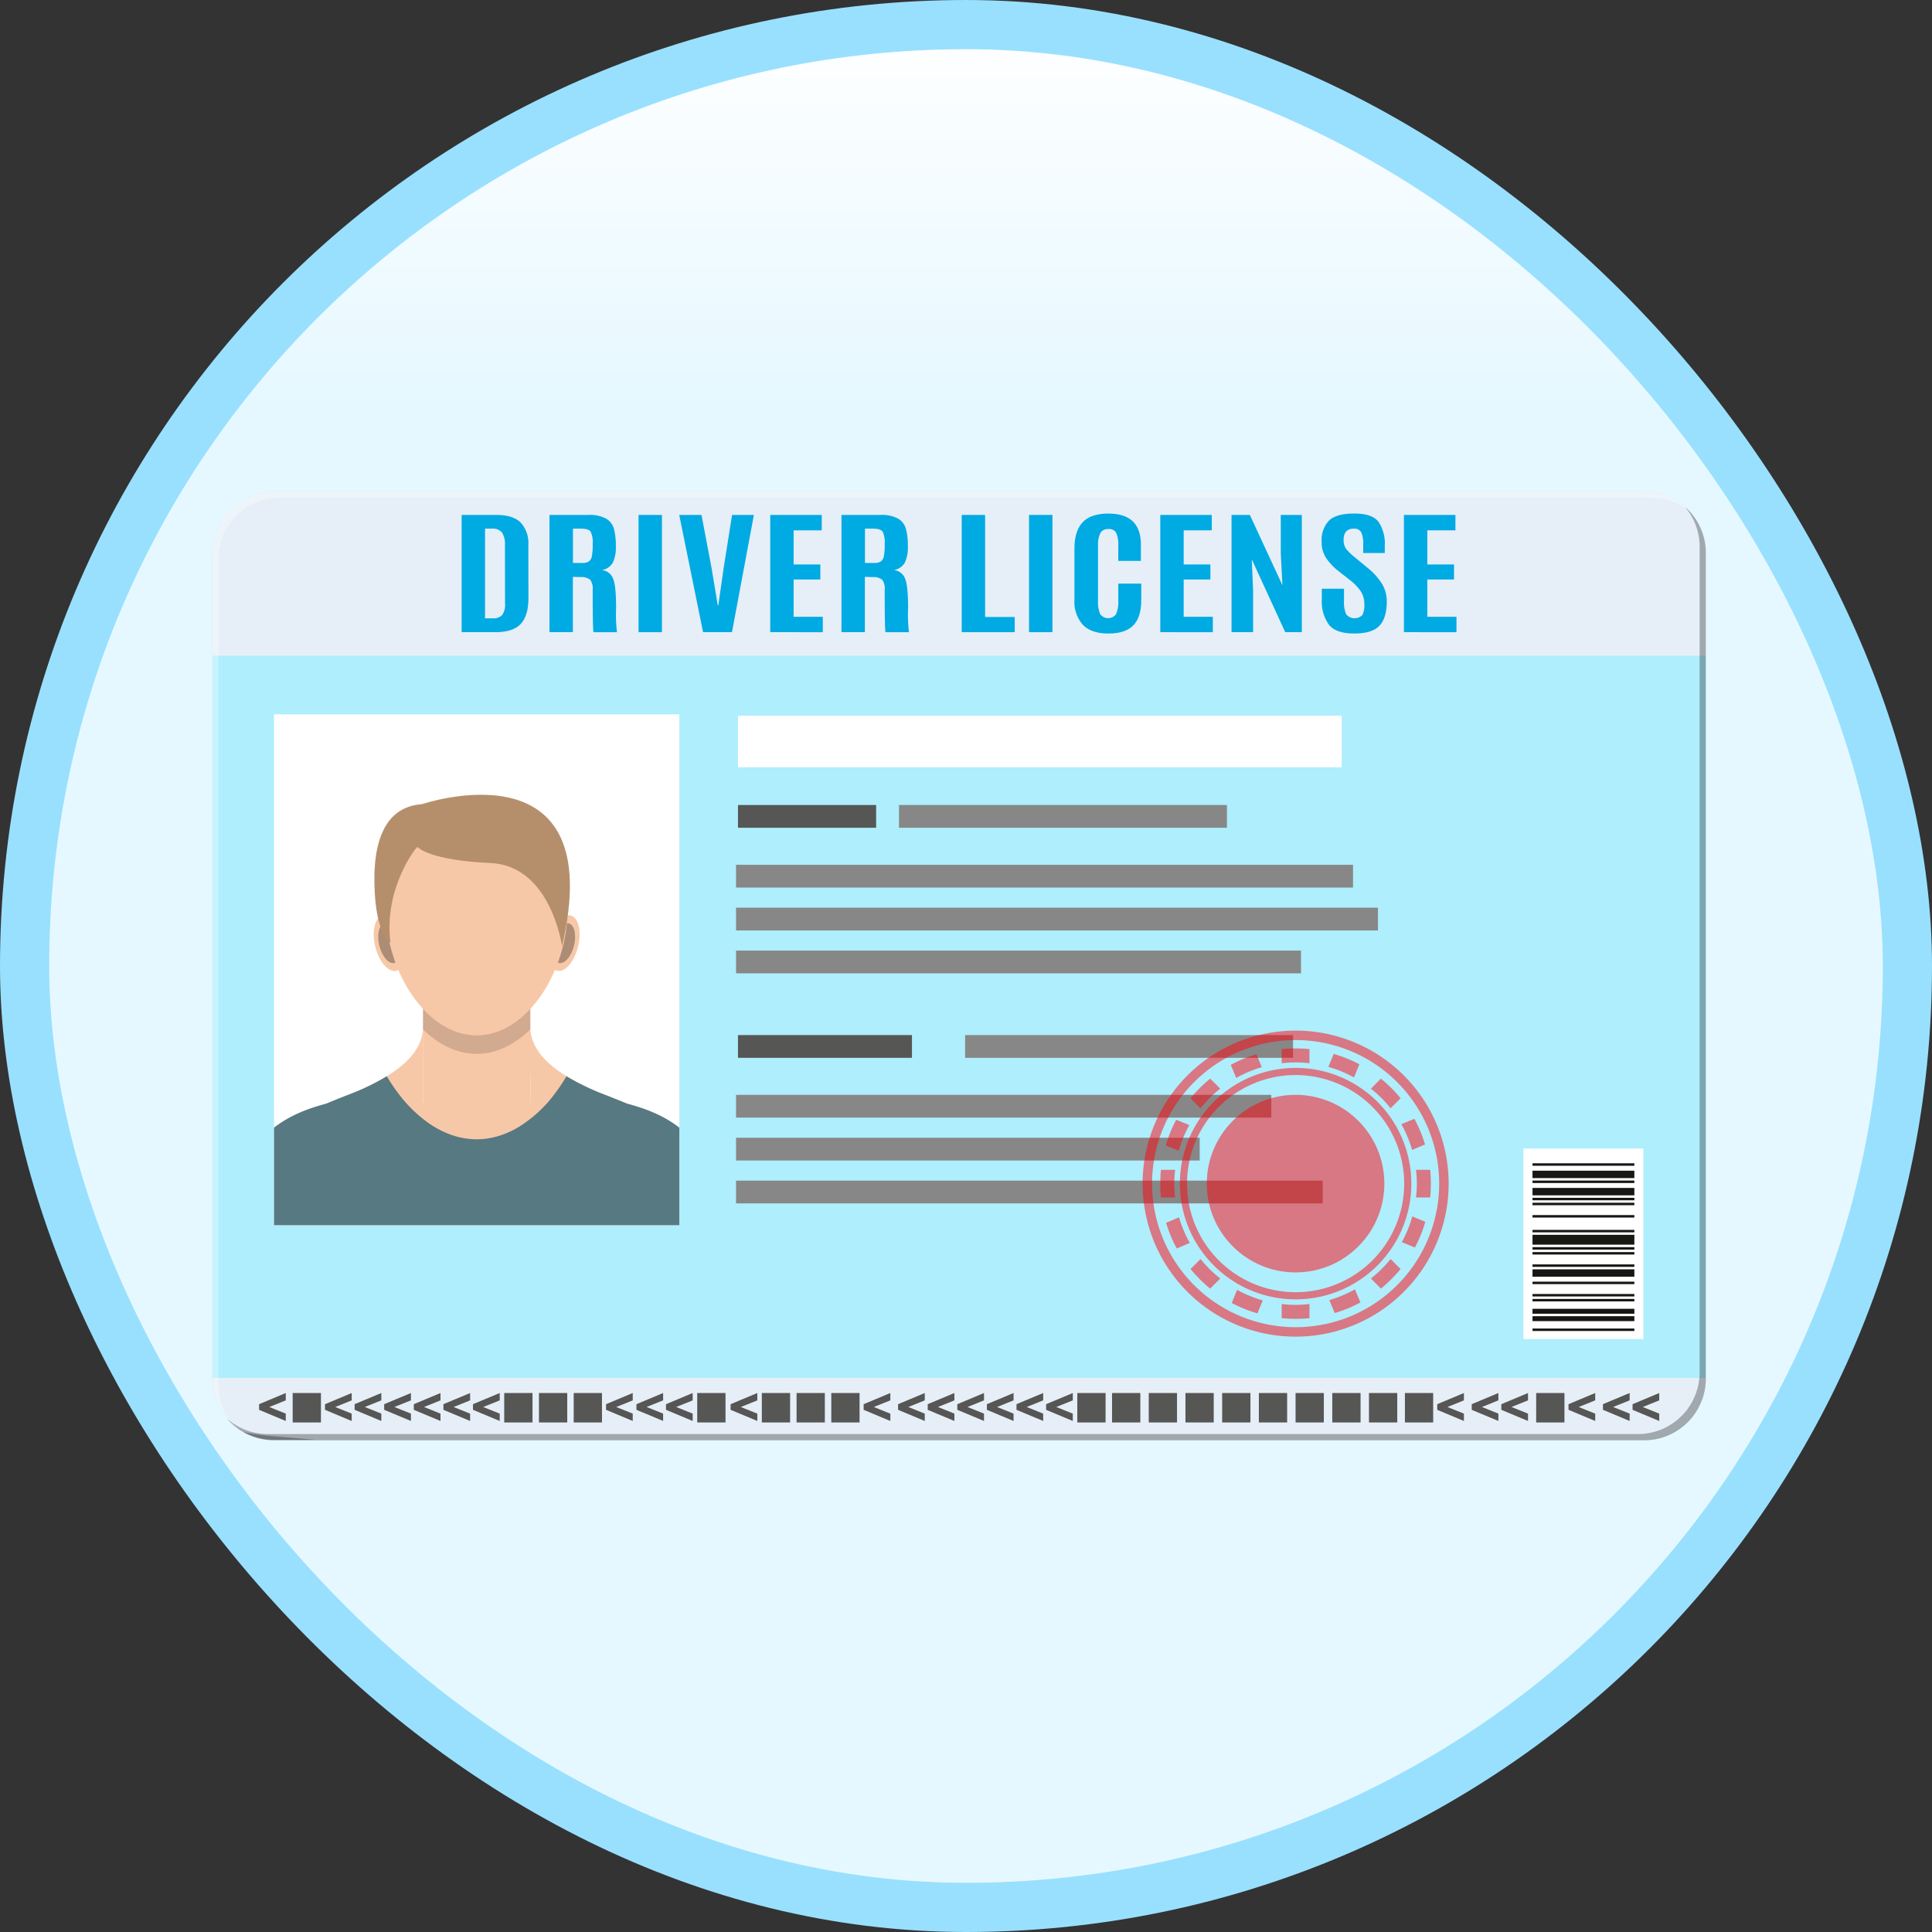 <?xml version="1.0" encoding="UTF-8"?> <svg xmlns="http://www.w3.org/2000/svg" xmlns:xlink="http://www.w3.org/1999/xlink" viewBox="0 0 453.692 453.692"><rect x="0" y="0" width="453.692" height="453.692" fill="#333333" stroke="none"/><defs><linearGradient id="a" x1="226.846" y1="447.917" x2="226.846" y2="5.776" gradientUnits="userSpaceOnUse"><stop offset="0.8" stop-color="#e6f8ff"></stop><stop offset="1" stop-color="#fff"></stop></linearGradient><clipPath id="b"><rect x="64.344" y="167.747" width="95.186" height="119.962" style="fill:none"></rect></clipPath></defs><title>drivers-license</title><rect x="5.776" y="5.776" width="442.141" height="442.141" rx="221.07" ry="221.07" style="stroke:#99e0ff;stroke-miterlimit:10;stroke-width:11.551px;fill:url(#a)"></rect><path d="M400.579,129.847v193.901a7.028,7.028,0,0,1-.026.739,13.663,13.663,0,0,1-.61,3.504.098.098,0,0,0-.026.065,3.743,3.743,0,0,1-.156.506,12.579,12.579,0,0,1-.571,1.362,14.275,14.275,0,0,1-1.233,2.115,13.754,13.754,0,0,1-1.142,1.427,1.132,1.132,0,0,1-.117.143,4.791,4.791,0,0,1-.363.363c-.169.169-.325.324-.506.48-.169.155-.338.299-.519.454q-.273.214-.545.428c-.182.13-.376.272-.571.402-.182.13-.376.246-.584.376a13.53,13.53,0,0,1-1.207.662c-.221.104-.441.195-.662.286-.013.013-.026.026-.039.026a10.826,10.826,0,0,1-1.285.467c-.246.078-.48.143-.714.208a14.219,14.219,0,0,1-3.594.454H64.318a14.219,14.219,0,0,1-3.594-.454c-.246-.065-.48-.13-.714-.208a10.845,10.845,0,0,1-1.285-.467c-.013,0-.026-.013-.039-.026-.234-.091-.441-.182-.662-.286-.402-.195-.792-.415-1.181-.636a15.572,15.572,0,0,1-1.791-1.285c-.156-.13-.311-.26-.467-.402-.169-.156-.337-.311-.506-.48-.117-.117-.247-.234-.363-.363a1.121,1.121,0,0,1-.117-.143,11.032,11.032,0,0,1-1.142-1.427c-.026-.039-.052-.091-.078-.13-.143-.221-.285-.441-.441-.662-.13-.246-.273-.48-.402-.727a2.267,2.267,0,0,1-.156-.298c-.091-.169-.169-.337-.246-.519a1.583,1.583,0,0,1-.13-.312.219.219,0,0,0-.026-.065c-.078-.195-.155-.389-.221-.584-.013-.013-.026-.013-.026-.026a.748.748,0,0,1-.052-.156c-.026-.065-.039-.13-.065-.195a3.214,3.214,0,0,1-.13-.376,1.368,1.368,0,0,1-.065-.247c-.039-.104-.065-.221-.104-.338-.013-.065-.039-.13-.052-.195q-.058-.273-.117-.545c-.052-.234-.091-.48-.13-.714-.039-.246-.065-.48-.091-.727-.013-.078-.013-.156-.026-.221,0-.078-.013-.169-.013-.26-.026-.324-.039-.662-.039-.999v-193.901c0-.26.013-.506.013-.753a14.955,14.955,0,0,1,1.233-5.126,14.908,14.908,0,0,1,1.778-2.971,14.735,14.735,0,0,1,1.414-1.57,13.923,13.923,0,0,1,2.712-2.05,13.595,13.595,0,0,1,2.193-1.051h.013c.013-.013.039-.013.052-.026.363-.13.701-.247,1.077-.35a14.487,14.487,0,0,1,3.984-.558H386.111a14.489,14.489,0,0,1,3.984.558,13.471,13.471,0,0,1,2.543.999h.013a12.912,12.912,0,0,1,1.687,1.012,14.006,14.006,0,0,1,1.791,1.466,9.582,9.582,0,0,1,.714.74.086.086,0,0,1,.052.065.433.433,0,0,1,.143.169c.013,0,.026.013.039.026a6.359,6.359,0,0,1,.467.571,13.898,13.898,0,0,1,1.856,3.14,11.885,11.885,0,0,1,.545,1.479,13.941,13.941,0,0,1,.623,3.478C400.566,129.341,400.579,129.587,400.579,129.847Z" style="fill:#afeefc"></path><path d="M400.57,323.562v.188a14.457,14.457,0,0,1-14.458,14.459H64.308A14.459,14.459,0,0,1,49.849,323.749v-.188Z" style="fill:#e6eff8"></path><path d="M66.823,327.239l-3.153,1.324-2.829,1.181v1.324l2.322.973L67.095,333.688h.013v-1.726l-3.867-1.557,3.867-1.557v-1.726Z" style="fill:#565655"></path><path d="M82.186,327.291l-3.036,1.272-2.829,1.181v1.324l2.323.973,3.841,1.609.104.039v-1.726l-3.867-1.557,3.867-1.557v-1.726Z" style="fill:#565655"></path><path d="M88.83,327.42l-2.79,1.168-2.764,1.155v1.324l2.323.973,3.763,1.57.182.078v-1.726l-2.18-.883-1.7-.675,1.778-.714,2.102-.843v-1.726Z" style="fill:#565655"></path><path d="M93.047,328.562l-2.829,1.181v1.324l2.336.973,3.945,1.648v-1.726L92.619,330.405l3.88-1.557v-1.726Z" style="fill:#565655"></path><path d="M102.727,327.42l-2.725,1.142-2.829,1.181v1.324l2.323.973,3.763,1.57.182.078v-1.726l-1.116-.454-2.751-1.103,2.881-1.155.986-.402v-1.726Z" style="fill:#565655"></path><path d="M106.958,328.562l-2.491,1.038-.337.143v1.324l.48.195v.013l1.843.766,3.945,1.648v-1.726l-3.88-1.557,3.88-1.557v-1.726Z" style="fill:#565655"></path><path d="M116.638,327.42l-2.738,1.142-2.829,1.181v1.324l2.336.973,3.763,1.57.181.078v-1.726l-.259-.104-3.62-1.453,3.854-1.544.026-.013v-1.726Z" style="fill:#565655"></path><path d="M147.871,327.42l-2.725,1.142-2.829,1.181v1.324l2.323.973,3.763,1.57.182.078v-1.726l-.675-.273-3.205-1.284,3.374-1.35.506-.208v-1.726Z" style="fill:#565655"></path><rect x="68.729" y="327.121" width="6.64" height="6.916" style="fill:#565655"></rect><rect x="118.407" y="327.121" width="6.641" height="6.916" style="fill:#565655"></rect><path d="M152.283,328.562l-1.895.791-.934.389v1.324l1.194.506,1.116.454,3.958,1.661v-1.726l-3.88-1.557,3.88-1.557v-1.726Z" style="fill:#565655"></path><path d="M161.95,327.42l-2.725,1.142-2.829,1.181v1.324l2.323.973,3.763,1.57.182.078v-1.726l-.026-.013-3.841-1.544,3.867-1.557v-1.726Z" style="fill:#565655"></path><rect x="163.73" y="327.121" width="6.641" height="6.916" style="fill:#565655"></rect><rect x="126.564" y="327.121" width="6.64" height="6.916" style="fill:#565655"></rect><path d="M213.724,328.562l-2.401.999-.428.181v1.324l.584.247,1.739.727,3.945,1.648v-1.726l-3.867-1.557,3.867-1.557v-1.726Z" style="fill:#565655"></path><path d="M223.405,327.42l-2.725,1.142-2.829,1.181v1.324l2.323.973,3.763,1.57.182.078v-1.726l-.208-.091-3.659-1.466,3.867-1.557v-1.726Z" style="fill:#565655"></path><path d="M230.36,327.42l-5.541,2.323h-.013v1.324l6.267,2.621v-1.726l-3.88-1.557,3.88-1.557v-1.726Z" style="fill:#565655"></path><path d="M237.302,327.42l-2.725,1.142-2.829,1.181v1.324l2.323.973,3.763,1.57.182.078v-1.726l-3.867-1.557,3.867-1.557v-1.726Z" style="fill:#565655"></path><path d="M244.257,327.42l-4.425,1.843-1.129.48v1.324l1.012.428,5.074,2.115.182.078v-1.726l-3.244-1.311-.623-.246.597-.247,3.27-1.311v-1.726Z" style="fill:#565655"></path><path d="M251.212,327.42l-2.725,1.142-2.829,1.181v1.324l2.323.973,3.763,1.57.182.078v-1.726l-3.88-1.557,3.88-1.557v-1.726Z" style="fill:#565655"></path><rect x="252.983" y="327.121" width="6.643" height="6.916" style="fill:#565655"></rect><rect x="261.14" y="327.121" width="6.643" height="6.916" style="fill:#565655"></rect><rect x="269.761" y="327.121" width="6.64" height="6.916" style="fill:#565655"></rect><rect x="278.38" y="327.121" width="6.64" height="6.916" style="fill:#565655"></rect><rect x="286.998" y="327.121" width="6.643" height="6.916" style="fill:#565655"></rect><rect x="295.619" y="327.121" width="6.64" height="6.916" style="fill:#565655"></rect><rect x="304.238" y="327.121" width="6.64" height="6.916" style="fill:#565655"></rect><rect x="312.858" y="327.121" width="6.641" height="6.916" style="fill:#565655"></rect><rect x="321.477" y="327.121" width="6.641" height="6.916" style="fill:#565655"></rect><rect x="134.72" y="327.121" width="6.64" height="6.916" style="fill:#565655"></rect><path d="M177.132,327.42l-2.738,1.142-2.829,1.181v1.324l2.336.973,3.763,1.57.181.078v-1.726l-3.88-1.557,3.88-1.557v-1.726Z" style="fill:#565655"></path><path d="M208.365,327.42l-2.725,1.142-2.829,1.181v1.324l2.323.973,3.763,1.57.181.078v-1.726l-.337-.13-3.542-1.427,3.75-1.505.13-.052v-1.726Z" style="fill:#565655"></path><rect x="178.9" y="327.121" width="6.641" height="6.916" style="fill:#565655"></rect><rect x="187.057" y="327.121" width="6.64" height="6.916" style="fill:#565655"></rect><rect x="195.214" y="327.121" width="6.64" height="6.916" style="fill:#565655"></rect><path d="M351.154,327.42,346.69,329.289l-1.09.454v1.324l.96.402,5.126,2.141.182.078v-1.726l-3.309-1.337-.558-.221.532-.207,3.335-1.35v-1.726Z" style="fill:#565655"></path><path d="M358.109,327.42l-2.725,1.142-2.829,1.181v1.324l2.323.973,3.763,1.57.182.078v-1.726l-3.88-1.557,3.88-1.557v-1.726Z" style="fill:#565655"></path><path d="M343.057,327.42l-2.725,1.142-2.829,1.181v1.324l2.323.973,3.763,1.57.182.078v-1.726l-3.867-1.557,3.867-1.557v-1.726Z" style="fill:#565655"></path><rect x="329.915" y="327.121" width="6.64" height="6.916" style="fill:#565655"></rect><path d="M381.972,327.42l-4.697,1.959-.856.363v1.324l.753.311,5.333,2.232.182.078v-1.726l-3.62-1.453-.247-.104.221-.091,3.646-1.466v-1.726Z" style="fill:#565655"></path><path d="M388.927,327.42l-2.725,1.142-2.829,1.181v1.324l2.323.973,3.763,1.57.182.078v-1.726l-3.867-1.557,3.867-1.557v-1.726Z" style="fill:#565655"></path><path d="M373.888,327.42l-2.725,1.142-2.829,1.181v1.324l2.323.973,3.763,1.57.182.078v-1.726l-3.88-1.557,3.88-1.557v-1.726Z" style="fill:#565655"></path><rect x="360.74" y="327.121" width="6.64" height="6.916" style="fill:#565655"></rect><path d="M400.579,129.847v24.122H49.85V129.847c0-.26.013-.506.013-.753a14.955,14.955,0,0,1,1.233-5.126,14.908,14.908,0,0,1,1.778-2.971,14.735,14.735,0,0,1,1.414-1.57,13.923,13.923,0,0,1,2.712-2.05,13.595,13.595,0,0,1,2.193-1.051,1.2,1.2,0,0,1,.506-.273.184.184,0,0,0,.078-.026c.052-.013.117-.039.182-.052a2.118,2.118,0,0,1,.298-.026h.078a14.487,14.487,0,0,1,3.984-.558H386.111a14.489,14.489,0,0,1,3.984.558,13.471,13.471,0,0,1,2.543.999h.013a12.912,12.912,0,0,1,1.687,1.012,14.006,14.006,0,0,1,1.791,1.466,9.582,9.582,0,0,1,.714.74.086.086,0,0,1,.052.065,2.503,2.503,0,0,1,.182.195,6.359,6.359,0,0,1,.467.571,13.898,13.898,0,0,1,1.856,3.14,11.885,11.885,0,0,1,.545,1.479,13.941,13.941,0,0,1,.623,3.478C400.566,129.341,400.579,129.587,400.579,129.847Z" style="fill:#e6eff8"></path><path d="M397.076,120.427c-.013-.013-.026-.026-.039-.026a11.239,11.239,0,0,0-1.246-.986.013.013,0,0,1-.013-.013,9.233,9.233,0,0,0-1.142-.701,4.247,4.247,0,0,0-.532-.298h-.013c-.415-.208-.843-.402-1.285-.571a11.036,11.036,0,0,0-1.259-.428,14.474,14.474,0,0,0-3.984-.558H65.772a14.476,14.476,0,0,0-3.984.558H61.71a1.669,1.669,0,0,0-.986.363c-.026,0-.039.013-.065.013H60.646a11.739,11.739,0,0,0-1.83.856,3.269,3.269,0,0,0-.363.195,13.938,13.938,0,0,0-2.712,2.05l-.117.117a12.508,12.508,0,0,0-1.298,1.453,17.234,17.234,0,0,0-1.311,2.011c-.169.311-.324.636-.467.96l-.078.195a10.739,10.739,0,0,0-.532,1.453,12.769,12.769,0,0,0-.467,2.025,13.416,13.416,0,0,0-.156,1.453c0,.13,0,.273-.013.415v194.238c0,.493.039.96.078,1.44.013.065.026.143.039.221.013.104.026.221.039.324.026.26.078.519.13.792.026.13.052.273.078.402a.966.966,0,0,0,.052.182c.052.22.104.441.169.649a5.512,5.512,0,0,0,.194.61c.013.065.039.13.052.195a1.08,1.08,0,0,1,.078.182c.169.441.35.869.558,1.298.078.156.143.324.234.48.013.026.026.039.039.065a10.749,10.749,0,0,0,.804,1.336c.026.039.039.078.065.117a.727.727,0,0,0,.091.117,10.526,10.526,0,0,0,.74.96c-.169-.143-.324-.285-.48-.441-.078-.078-.156-.143-.234-.221a3.212,3.212,0,0,1-.298-.298H53.717a1.121,1.121,0,0,1-.117-.143,11.032,11.032,0,0,1-1.142-1.427c-.026-.039-.052-.091-.078-.13-.143-.221-.285-.441-.441-.662-.13-.246-.273-.48-.402-.727-.078-.156-.156-.324-.234-.493-.104-.208-.195-.415-.298-.636a.219.219,0,0,0-.026-.065c-.078-.195-.155-.389-.221-.584-.026-.065-.052-.117-.078-.181-.026-.065-.039-.13-.065-.195q-.097-.311-.195-.623c-.078-.273-.143-.545-.208-.831-.026-.13-.065-.26-.091-.402-.065-.363-.13-.74-.169-1.116a.911.911,0,0,1-.026-.169v-.052l-.039-.428c-.026-.324-.039-.662-.039-.999v-193.901c0-.26.013-.506.013-.753a14.955,14.955,0,0,1,1.233-5.126,14.908,14.908,0,0,1,1.778-2.971,14.735,14.735,0,0,1,1.414-1.57,13.923,13.923,0,0,1,2.712-2.05,13.595,13.595,0,0,1,2.193-1.051h.013c.013-.013.039-.013.052-.026a1.842,1.842,0,0,1,.441-.247.184.184,0,0,0,.078-.026c.052-.013.117-.039.182-.052a2.118,2.118,0,0,1,.298-.026h.078a14.487,14.487,0,0,1,3.984-.558H386.111a14.489,14.489,0,0,1,3.984.558,13.471,13.471,0,0,1,2.543.999h.013a12.912,12.912,0,0,1,1.687,1.012,14.006,14.006,0,0,1,1.791,1.466,9.582,9.582,0,0,1,.714.74.086.086,0,0,1,.052.065A2.503,2.503,0,0,1,397.076,120.427Z" style="fill:#fff;opacity:0.3"></path><path d="M400.574,129.844v193.901c0,.493-.026.96-.065,1.441a1.004,1.004,0,0,0-.026.194c-.052.402-.104.792-.182,1.168-.026.104-.039.195-.065.286-.078.363-.169.713-.273,1.064q-.039.136-.078.272c-.052.13-.078.273-.13.39-.039.117-.091.221-.143.337-.156.402-.324.805-.506,1.181-.065.13-.13.272-.195.402a16.622,16.622,0,0,1-.934,1.531c-.013.013-.013.026-.026.026a8.708,8.708,0,0,1-.662.882.352.352,0,0,1-.091.104,7.082,7.082,0,0,1-.506.584c-.065.078-.13.13-.207.207-.156.169-.324.324-.493.48-.182.168-.376.35-.571.519-.182.143-.363.285-.558.428-.195.155-.389.311-.584.441-.26.182-.532.337-.791.493-.156.091-.285.182-.441.26a13.313,13.313,0,0,1-2.647,1.129,14.17,14.17,0,0,1-4.295.649H64.313a14.531,14.531,0,0,1-6.929-1.765c-.182-.104-.363-.22-.532-.337a7.474,7.474,0,0,1-.688-.415c-.247-.169-.48-.35-.714-.545a4.668,4.668,0,0,1-.402-.311c-.273-.221-.532-.467-.792-.701l-.234-.233c-.104-.104-.208-.195-.311-.299-.143-.156-.298-.324-.428-.493.104.104.195.182.298.273.13.104.272.208.402.311.234.181.48.363.727.545.221.143.454.272.675.415.182.104.35.221.545.324a15.348,15.348,0,0,0,2.634,1.129,14.643,14.643,0,0,0,4.295.649H384.653a14.557,14.557,0,0,0,4.282-.649,15.604,15.604,0,0,0,2.66-1.129c.143-.078.285-.182.428-.259.273-.169.532-.324.791-.493.208-.143.402-.298.597-.441.182-.142.376-.285.558-.441.195-.169.376-.337.558-.519a5.899,5.899,0,0,0,.506-.48c.065-.065.143-.13.207-.195q.253-.292.506-.584a.755.755,0,0,1,.091-.104c.234-.285.454-.584.662-.883a.046.046,0,0,1,.013-.026,12.518,12.518,0,0,0,.934-1.544c.078-.13.13-.26.195-.39.195-.389.363-.779.519-1.181.039-.117.104-.221.143-.337l.117-.389a2.245,2.245,0,0,1,.091-.272c.104-.35.195-.701.273-1.064.013-.104.039-.194.052-.285.078-.39.143-.779.182-1.168a1.002,1.002,0,0,0,.026-.208,12.988,12.988,0,0,0,.078-1.427V128.391c0-.26-.013-.506-.013-.753a13.959,13.959,0,0,0-.623-3.478,11.858,11.858,0,0,0-.545-1.479,13.901,13.901,0,0,0-1.855-3.14,6.423,6.423,0,0,0-.467-.571c.169.143.338.298.506.454a12.378,12.378,0,0,1,1.414,1.57,13.908,13.908,0,0,1,1.856,3.14,11.918,11.918,0,0,1,.545,1.479,13.961,13.961,0,0,1,.623,3.478C400.561,129.338,400.574,129.584,400.574,129.844Z" style="opacity:0.3"></path><g style="clip-path:url(#b)"><rect x="64.344" y="167.747" width="95.186" height="119.962" style="fill:#fff"></rect><rect x="96.71" y="258.855" width="29.872" height="17.57" style="fill:#f7c8a8"></rect><path d="M94.867,220.923c.815,3.603-.047,6.771-1.924,7.081-1.878.309-4.06-2.358-4.875-5.96-.815-3.602.046-6.773,1.924-7.081C91.868,214.653,94.052,217.321,94.867,220.923Z" style="fill:#f7c8a8"></path><path d="M93.903,221.081c.583,2.581-.032,4.853-1.377,5.075-1.347.22-2.91-1.691-3.494-4.272-.583-2.581.033-4.853,1.379-5.075C91.755,216.59,93.319,218.501,93.903,221.081Z" style="opacity:0.3"></path><path d="M129.008,220.923c-.815,3.603.047,6.771,1.923,7.081,1.878.309,4.062-2.358,4.876-5.96.817-3.602-.046-6.773-1.924-7.081C132.006,214.653,129.823,217.321,129.008,220.923Z" style="fill:#f7c8a8"></path><path d="M129.971,221.081c-.584,2.581.033,4.853,1.379,5.075,1.344.22,2.908-1.691,3.493-4.272.582-2.581-.033-4.853-1.379-5.075C132.12,216.59,130.557,218.501,129.971,221.081Z" style="opacity:0.3"></path><path d="M99.334,241.379V262.945H72.596V260.663a24.969,24.969,0,0,0,2.584-.907c.465-.182.956-.384,1.474-.595,1.486-.611,3.181-1.315,4.959-1.997a57.451,57.451,0,0,0,8.691-4.111q.822-.488,1.6-1.008C96.142,249.212,99.334,245.66,99.334,241.379Z" style="fill:#f7c8a8"></path><path d="M151.279,260.663v2.283h-26.739V241.379c0,4.277,3.19,7.833,7.428,10.665h.003q.778.519,1.6,1.008a57.098,57.098,0,0,0,8.687,4.109l.003.002c1.779.682,3.474,1.386,4.959,1.997.519.211,1.011.413,1.476.595l.003.003A24.108,24.108,0,0,0,151.279,260.663Z" style="fill:#f7c8a8"></path><rect x="99.337" y="230.444" width="25.2" height="29.711" style="fill:#f7c8a8"></rect><g style="opacity:0.15"><path d="M124.555,241.714a.009.009,0,0,1-.009.009c0,.009,0,.009-.009.009-3.624,3.535-7.957,5.751-12.601,5.751-4.643,0-8.975-2.215-12.599-5.751-.01,0-.01,0-.01-.009a.009.009,0,0,1-.009-.009,2.025,2.025,0,0,0,.019-.336V230.444h25.2v10.935A2.105,2.105,0,0,0,124.555,241.714Z"></path></g><path d="M133.304,213.375a37.158,37.158,0,0,1-2.87,14.141c-3.698,8.877-10.598,15.624-18.497,15.624-7.904,0-14.805-6.757-18.502-15.64a37.161,37.161,0,0,1-2.862-14.126c0-14.705,9.565-23.497,21.364-23.497C123.739,189.878,133.304,198.669,133.304,213.375Z" style="fill:#f7c8a8"></path><path d="M82.879,256.666,82.662,259.118l-.877,3.827H72.596V260.663a24.969,24.969,0,0,0,2.584-.907c.465-.182.956-.384,1.474-.595,1.486-.611,3.181-1.315,4.959-1.997C82.032,257.006,82.454,256.837,82.879,256.666Z" style="fill:#c4c4c4"></path><path d="M99.337,241.378v16.986L97.741,248.414l-.23-1.577a12.821,12.821,0,0,0,.834-1.409c.09-.178.169-.355.249-.532a.272.272,0,0,1,.036-.08c.079-.195.158-.389.221-.594.079-.23.149-.453.212-.691.061-.23.106-.46.15-.701a6.134,6.134,0,0,0,.088-.717,1.999,1.999,0,0,0,.018-.399A2.025,2.025,0,0,0,99.337,241.378Z" style="fill:#f7c8a8"></path><path d="M126.513,247.049l-1.976,5.696V241.378a2.105,2.105,0,0,0,.018.336,2.217,2.217,0,0,0,.018.426v.026c.026.249.053.479.098.718a.153.153,0,0,1,.009.062c.044.23.098.452.159.682.054.195.115.389.179.585a2.258,2.258,0,0,0,.088.239c.088.239.193.487.301.728.088.185.177.362.283.548a6.914,6.914,0,0,0,.391.664,5.961,5.961,0,0,0,.344.523A1.201,1.201,0,0,0,126.513,247.049Z" style="fill:#f7c8a8"></path><path d="M151.279,260.663v2.283h-5.091l-.758-4.52c.625.254,1.221.502,1.79.735.519.211,1.011.413,1.476.595l.003.003A24.108,24.108,0,0,0,151.279,260.663Z" style="fill:#c4c4c4"></path><path d="M148.433,259.489c-.397-.117-.805-.225-1.213-.328-.569-.233-1.165-.482-1.79-.735v.001c-1.007-.411-2.069-.84-3.17-1.262l-.003-.002a57.098,57.098,0,0,1-8.687-4.109c-.181-.108-.36-.215-.536-.329a41.203,41.203,0,0,1-2.741,4.095,30.466,30.466,0,0,1-8.755,7.987c-.129.075-.256.149-.386.221-.075.04-.15.081-.225.122-.108.06-.218.117-.328.176-.094.048-.186.094-.279.141-.097.049-.193.096-.29.143-.105.052-.212.101-.319.151-.088.04-.175.081-.263.12-.115.05-.23.101-.346.15-.082.035-.166.07-.249.104-.12.049-.24.096-.36.143-.081.031-.161.063-.244.092-.121.047-.245.09-.367.132-.082.028-.162.058-.242.085-.124.041-.249.08-.374.12-.082.025-.162.052-.243.075q-.185.054-.374.105c-.083.024-.166.048-.25.07-.122.032-.247.061-.37.091-.086.02-.17.042-.256.06-.123.028-.247.052-.37.079-.087.017-.173.036-.261.051-.124.024-.246.043-.368.063-.09.015-.177.031-.266.044-.124.019-.25.034-.375.05-.086.012-.175.022-.263.033-.132.016-.262.026-.391.038-.084.007-.166.015-.25.023-.145.011-.287.018-.432.024-.072.004-.143.01-.214.012-.215.009-.432.013-.648.013-.24,0-.479-.006-.717-.016-.076-.003-.154-.009-.23-.013-.162-.009-.324-.018-.486-.033-.09-.006-.175-.016-.265-.025-.151-.014-.302-.031-.453-.05-.088-.01-.178-.023-.266-.034-.152-.023-.305-.046-.455-.071-.082-.015-.166-.028-.25-.043-.166-.03-.332-.064-.498-.098-.066-.015-.132-.026-.198-.042q-.706-.157-1.4-.369l-.107-.034c-.194-.061-.387-.125-.582-.192-.056-.02-.115-.041-.172-.062-.172-.061-.345-.125-.515-.191-.062-.023-.122-.048-.183-.073-.17-.069-.341-.14-.51-.213-.056-.024-.112-.048-.168-.072q-.276-.123-.549-.253c-.038-.018-.077-.037-.115-.055-.675-.326-1.34-.693-1.993-1.093-.04-.025-.08-.051-.118-.075-.174-.107-.344-.216-.514-.327-.055-.037-.111-.073-.166-.111-.154-.103-.309-.208-.463-.315a32.077,32.077,0,0,1-6.986-6.856,41.135,41.135,0,0,1-2.74-4.095c-.178.114-.356.22-.536.329a55.087,55.087,0,0,1-7.46,3.627c-.413.166-.824.331-1.231.485-1.778.682-3.473,1.386-4.959,1.997-.408.103-.814.211-1.213.328-11.999,3.404-19.599,10.56-19.599,25.538,0,27.228,25.115,69.991,56.095,69.991,30.978,0,56.094-42.763,56.094-69.991C168.031,270.049,160.432,262.893,148.433,259.489Z" style="fill:#577981"></path><path d="M99.074,188.85c-7.027.479-11.376,6.071-11.152,18.532.224,12.462,3.789,13.966,3.789,13.966-1.707-12.553,6.094-22.672,6.348-22.433.251.239,3.028,3.115,17.167,3.755,14.14.639,16.759,19.512,16.759,19.512,11.302-48.39-32.911-33.332-32.911-33.332Z" style="fill:#b58f6c"></path></g><path d="M108.405,148.454V120.923h8.1q3.978,0,5.772,1.791a7.151,7.151,0,0,1,1.794,5.279l.021,12.42q0,4.161-1.804,6.101-1.804,1.94-5.967,1.94Zm5.495-3.254H115.705a2.859,2.859,0,0,0,2.204-.751,4.141,4.141,0,0,0,.687-2.753l-.02-13.594a5.168,5.168,0,0,0-.687-3.05,2.79,2.79,0,0,0-2.368-.907h-1.62Z" style="fill:#00aae3"></path><path d="M136.292,135.517l-1.764-.063V148.454H129.034V120.923h9.084a8.145,8.145,0,0,1,4.224.868,4.08,4.08,0,0,1,1.835,2.425,15.353,15.353,0,0,1,.441,4.067,8.357,8.357,0,0,1-.697,3.825,3.699,3.699,0,0,1-2.584,1.768,3.115,3.115,0,0,1,2.604,1.924q.738,1.674.738,6.969a34.653,34.653,0,0,0,.205,5.686h-5.495q-.205-.313-.205-9.871a3.661,3.661,0,0,0-.574-2.432A3.336,3.336,0,0,0,136.292,135.517Zm-1.743-3.316h2.194a2.677,2.677,0,0,0,1.548-.36,1.976,1.976,0,0,0,.697-1.236,13.406,13.406,0,0,0,.195-2.675v-.172a5.678,5.678,0,0,0-.492-2.925q-.492-.689-2.276-.688h-1.866Z" style="fill:#00aae3"></path><path d="M149.949,148.454V120.923h5.495V148.454Z" style="fill:#00aae3"></path><path d="M165.103,148.454l-5.598-27.531h5.229l2.358,12.436,1.456,8.76h.144l1.251-8.76,1.969-12.436h5.126L171.89,148.454Z" style="fill:#00aae3"></path><path d="M180.872,148.454V120.923h12.098v3.614H186.367v8.009h6.275v3.535H186.367v8.76h6.849v3.614Z" style="fill:#00aae3"></path><path d="M204.863,135.517l-1.763-.063V148.454H197.604V120.923h9.084a8.145,8.145,0,0,1,4.224.868,4.08,4.08,0,0,1,1.835,2.425,15.346,15.346,0,0,1,.441,4.067,8.355,8.355,0,0,1-.697,3.825,3.699,3.699,0,0,1-2.584,1.768,3.115,3.115,0,0,1,2.604,1.924q.738,1.674.738,6.969a34.63,34.63,0,0,0,.205,5.686H207.959q-.205-.313-.205-9.871a3.662,3.662,0,0,0-.574-2.432A3.337,3.337,0,0,0,204.863,135.517Zm-1.743-3.316h2.194a2.677,2.677,0,0,0,1.548-.36,1.976,1.976,0,0,0,.697-1.236,13.406,13.406,0,0,0,.195-2.675v-.172a5.68,5.68,0,0,0-.492-2.925q-.492-.689-2.276-.688h-1.866Z" style="fill:#00aae3"></path><path d="M225.84,148.454V120.923h5.496v23.965h6.951V148.454Z" style="fill:#00aae3"></path><path d="M241.65,148.454V120.923h5.496V148.454Z" style="fill:#00aae3"></path><path d="M266.134,146.851q-1.866,1.916-5.865,1.916-3.999,0-5.978-2.041a8.103,8.103,0,0,1-1.979-5.874V128.854q0-6.148,4.224-7.681a11.15,11.15,0,0,1,3.773-.563q7.608,0,7.608,7.321v3.786h-5.311v-3.52a7.118,7.118,0,0,0-.471-3.042,1.877,1.877,0,0,0-1.846-.915,1.985,1.985,0,0,0-1.907.97,6.391,6.391,0,0,0-.533,2.972v12.858a7.162,7.162,0,0,0,.513,3.175,2.291,2.291,0,0,0,3.732-.016,7.318,7.318,0,0,0,.513-3.207v-3.942h5.393v3.895Q267.999,144.934,266.134,146.851Z" style="fill:#00aae3"></path><path d="M272.47,148.454V120.923H284.568v3.614h-6.603v8.009h6.275v3.535h-6.275v8.76h6.849v3.614Z" style="fill:#00aae3"></path><path d="M289.202,148.454V120.923h4.306l7.648,16.519-.39-7.509v-9.01h4.942V148.454h-3.896l-7.853-17.097.308,7.227V148.454Z" style="fill:#00aae3"></path><path d="M310.405,140.711v-2.456h5.208v2.769a7.237,7.237,0,0,0,.513,3.23,2.562,2.562,0,0,0,3.804.164,5.078,5.078,0,0,0,.461-2.503,5.52,5.52,0,0,0-.82-3.027,11.447,11.447,0,0,0-2.604-2.699l-2.666-2.096a13.221,13.221,0,0,1-2.902-3.082,6.628,6.628,0,0,1-1.036-3.692,6.739,6.739,0,0,1,1.722-5.068q1.722-1.658,5.926-1.658t5.69,1.932a9.12,9.12,0,0,1,1.487,5.639v1.705h-5.065v-1.971a6.651,6.651,0,0,0-.451-2.87,1.767,1.767,0,0,0-1.733-.868,2.312,2.312,0,0,0-1.845.657,2.96,2.96,0,0,0-.564,1.971,3.466,3.466,0,0,0,.574,2.096,12.392,12.392,0,0,0,2.071,2.002l2.973,2.456a15.021,15.021,0,0,1,3.373,3.739,7.868,7.868,0,0,1,1.138,4.13q0,3.864-1.702,5.71-1.702,1.846-5.957,1.846t-5.926-2.057A9.326,9.326,0,0,1,310.405,140.711Z" style="fill:#00aae3"></path><path d="M329.68,148.454V120.923H341.778v3.614h-6.603v8.009h6.275v3.535h-6.275v8.76h6.849v3.614Z" style="fill:#00aae3"></path><rect x="357.752" y="269.702" width="28.175" height="44.756" style="fill:#fff"></rect><rect x="359.879" y="311.977" width="23.919" height="0.58" style="fill:#171714"></rect><rect x="359.879" y="309.081" width="23.919" height="1.158" style="fill:#171714"></rect><rect x="359.879" y="307.344" width="23.919" height="1.161" style="fill:#171714"></rect><rect x="359.879" y="305.029" width="23.919" height="0.578" style="fill:#171714"></rect><rect x="359.879" y="303.868" width="23.919" height="0.578" style="fill:#171714"></rect><rect x="359.879" y="300.973" width="23.919" height="0.58" style="fill:#171714"></rect><rect x="359.879" y="298.077" width="23.919" height="1.735" style="fill:#171714"></rect><rect x="359.879" y="296.92" width="23.919" height="0.577" style="fill:#171714"></rect><rect x="359.879" y="294.025" width="23.919" height="0.577" style="fill:#171714"></rect><rect x="359.879" y="292.865" width="23.919" height="0.581" style="fill:#171714"></rect><rect x="359.879" y="289.97" width="23.919" height="2.315" style="fill:#171714"></rect><rect x="359.879" y="288.813" width="23.919" height="0.577" style="fill:#171714"></rect><rect x="359.879" y="285.337" width="23.919" height="0.579" style="fill:#171714"></rect><rect x="359.879" y="282.441" width="23.919" height="0.58" style="fill:#171714"></rect><rect x="359.879" y="281.28" width="23.919" height="0.583" style="fill:#171714"></rect><rect x="359.879" y="278.965" width="23.919" height="1.737" style="fill:#171714"></rect><rect x="359.879" y="277.228" width="23.919" height="0.58" style="fill:#171714"></rect><rect x="359.879" y="274.913" width="23.919" height="1.737" style="fill:#171714"></rect><rect x="359.879" y="273.175" width="23.919" height="0.579" style="fill:#171714"></rect><rect x="173.3" y="168.054" width="141.78" height="12.135" style="fill:#fff"></rect><rect x="173.3" y="189.041" width="32.439" height="5.341" style="fill:#565655"></rect><rect x="211.113" y="189.041" width="77.009" height="5.341" style="fill:#878787"></rect><rect x="173.3" y="243.067" width="40.857" height="5.341" style="fill:#565655"></rect><rect x="226.636" y="243.067" width="77.009" height="5.341" style="fill:#878787"></rect><rect x="172.842" y="203.082" width="144.889" height="5.342" style="fill:#878787"></rect><rect x="172.842" y="213.154" width="150.747" height="5.342" style="fill:#878787"></rect><rect x="172.842" y="223.227" width="132.671" height="5.342" style="fill:#878787"></rect><rect x="172.842" y="257.107" width="125.7" height="5.341" style="fill:#878787"></rect><rect x="172.842" y="267.179" width="108.882" height="5.341" style="fill:#878787"></rect><rect x="172.842" y="277.252" width="137.774" height="5.341" style="fill:#878787"></rect><g style="opacity:0.5"><circle cx="304.238" cy="277.95" r="20.848" style="fill:#ff010b"></circle><path d="M304.238,250.78a27.174,27.174,0,1,0,27.185,27.163A27.17,27.17,0,0,0,304.238,250.78Zm0,52.672a25.498,25.498,0,1,1,25.51-25.509A25.501,25.501,0,0,1,304.238,303.452Z" style="fill:#ff010b"></path><path d="M304.238,242.024a35.93,35.93,0,1,0,35.945,35.915A35.925,35.925,0,0,0,304.238,242.024Zm0,69.645a33.715,33.715,0,1,1,33.729-33.73A33.718,33.718,0,0,1,304.238,311.668Z" style="fill:#ff010b"></path><path d="M275.758,277.942a26.37,26.37,0,0,0,.201,3.261H272.631a31.593,31.593,0,0,1-.156-3.261,30.859,30.859,0,0,1,.156-3.239h3.328A25.741,25.741,0,0,0,275.758,277.942Z" style="fill:#ff010b"></path><path d="M279.287,264.205a28.536,28.536,0,0,0-2.479,6.031l-3.038-1.251a30.972,30.972,0,0,1,2.435-6.031Z" style="fill:#ff010b"></path><path d="M279.399,291.881l-3.06,1.295a31.159,31.159,0,0,1-2.502-6.031l3.038-1.273A29.203,29.203,0,0,0,279.399,291.881Z" style="fill:#ff010b"></path><path d="M286.547,255.65a28.14,28.14,0,0,0-4.624,4.601l-2.345-2.345a31.04,31.04,0,0,1,4.624-4.601Z" style="fill:#ff010b"></path><path d="M286.547,300.236l-2.368,2.368a34.45,34.45,0,0,1-4.601-4.601l2.345-2.345A28.928,28.928,0,0,0,286.547,300.236Z" style="fill:#ff010b"></path><path d="M296.309,250.601a29.203,29.203,0,0,0-6.009,2.524l-1.273-3.06a31.583,31.583,0,0,1,6.009-2.502Z" style="fill:#ff010b"></path><path d="M296.532,305.373l-1.251,3.038a31.557,31.557,0,0,1-6.031-2.435l1.251-3.083A28.574,28.574,0,0,0,296.532,305.373Z" style="fill:#ff010b"></path><path d="M307.5,246.357v3.328a26.575,26.575,0,0,0-6.523,0V246.357c1.072-.089,2.167-.156,3.261-.156C305.333,246.201,306.427,246.268,307.5,246.357Z" style="fill:#ff010b"></path><path d="M307.5,306.222v3.328c-1.072.089-2.167.157-3.261.157-1.094,0-2.189-.067-3.261-.157v-3.328a26.553,26.553,0,0,0,6.523,0Z" style="fill:#ff010b"></path><path d="M319.227,249.931l-1.273,3.082a27.87,27.87,0,0,0-6.009-2.479l1.251-3.038A31.546,31.546,0,0,1,319.227,249.931Z" style="fill:#ff010b"></path><path d="M319.473,305.842a31.179,31.179,0,0,1-6.031,2.501l-1.274-3.038a29.186,29.186,0,0,0,6.009-2.524Z" style="fill:#ff010b"></path><path d="M328.899,257.906l-2.345,2.345a28.147,28.147,0,0,0-4.624-4.601l2.345-2.345A31.032,31.032,0,0,1,328.899,257.906Z" style="fill:#ff010b"></path><path d="M328.899,298.002a34.44,34.44,0,0,1-4.601,4.601l-2.368-2.368a28.929,28.929,0,0,0,4.624-4.579Z" style="fill:#ff010b"></path><path d="M334.64,268.762l-3.038,1.273a27.111,27.111,0,0,0-2.524-6.031l3.06-1.273A31.161,31.161,0,0,1,334.64,268.762Z" style="fill:#ff010b"></path><path d="M334.707,286.922a31.04,31.04,0,0,1-2.457,6.031l-3.06-1.273a27.36,27.36,0,0,0,2.457-6.031Z" style="fill:#ff010b"></path><path d="M336.002,277.942a31.593,31.593,0,0,1-.156,3.261h-3.328a26.372,26.372,0,0,0,.201-3.261,25.743,25.743,0,0,0-.201-3.239h3.328A30.858,30.858,0,0,1,336.002,277.942Z" style="fill:#ff010b"></path></g><path d="M57.238,336.31a14.686,14.686,0,0,0,7.074,1.809H74.333L63.87,337.234c-1.849-.161-3.698-.402-5.52-.724C57.989,336.444,57.613,336.376,57.238,336.31Z" style="opacity:0.3"></path></svg> 